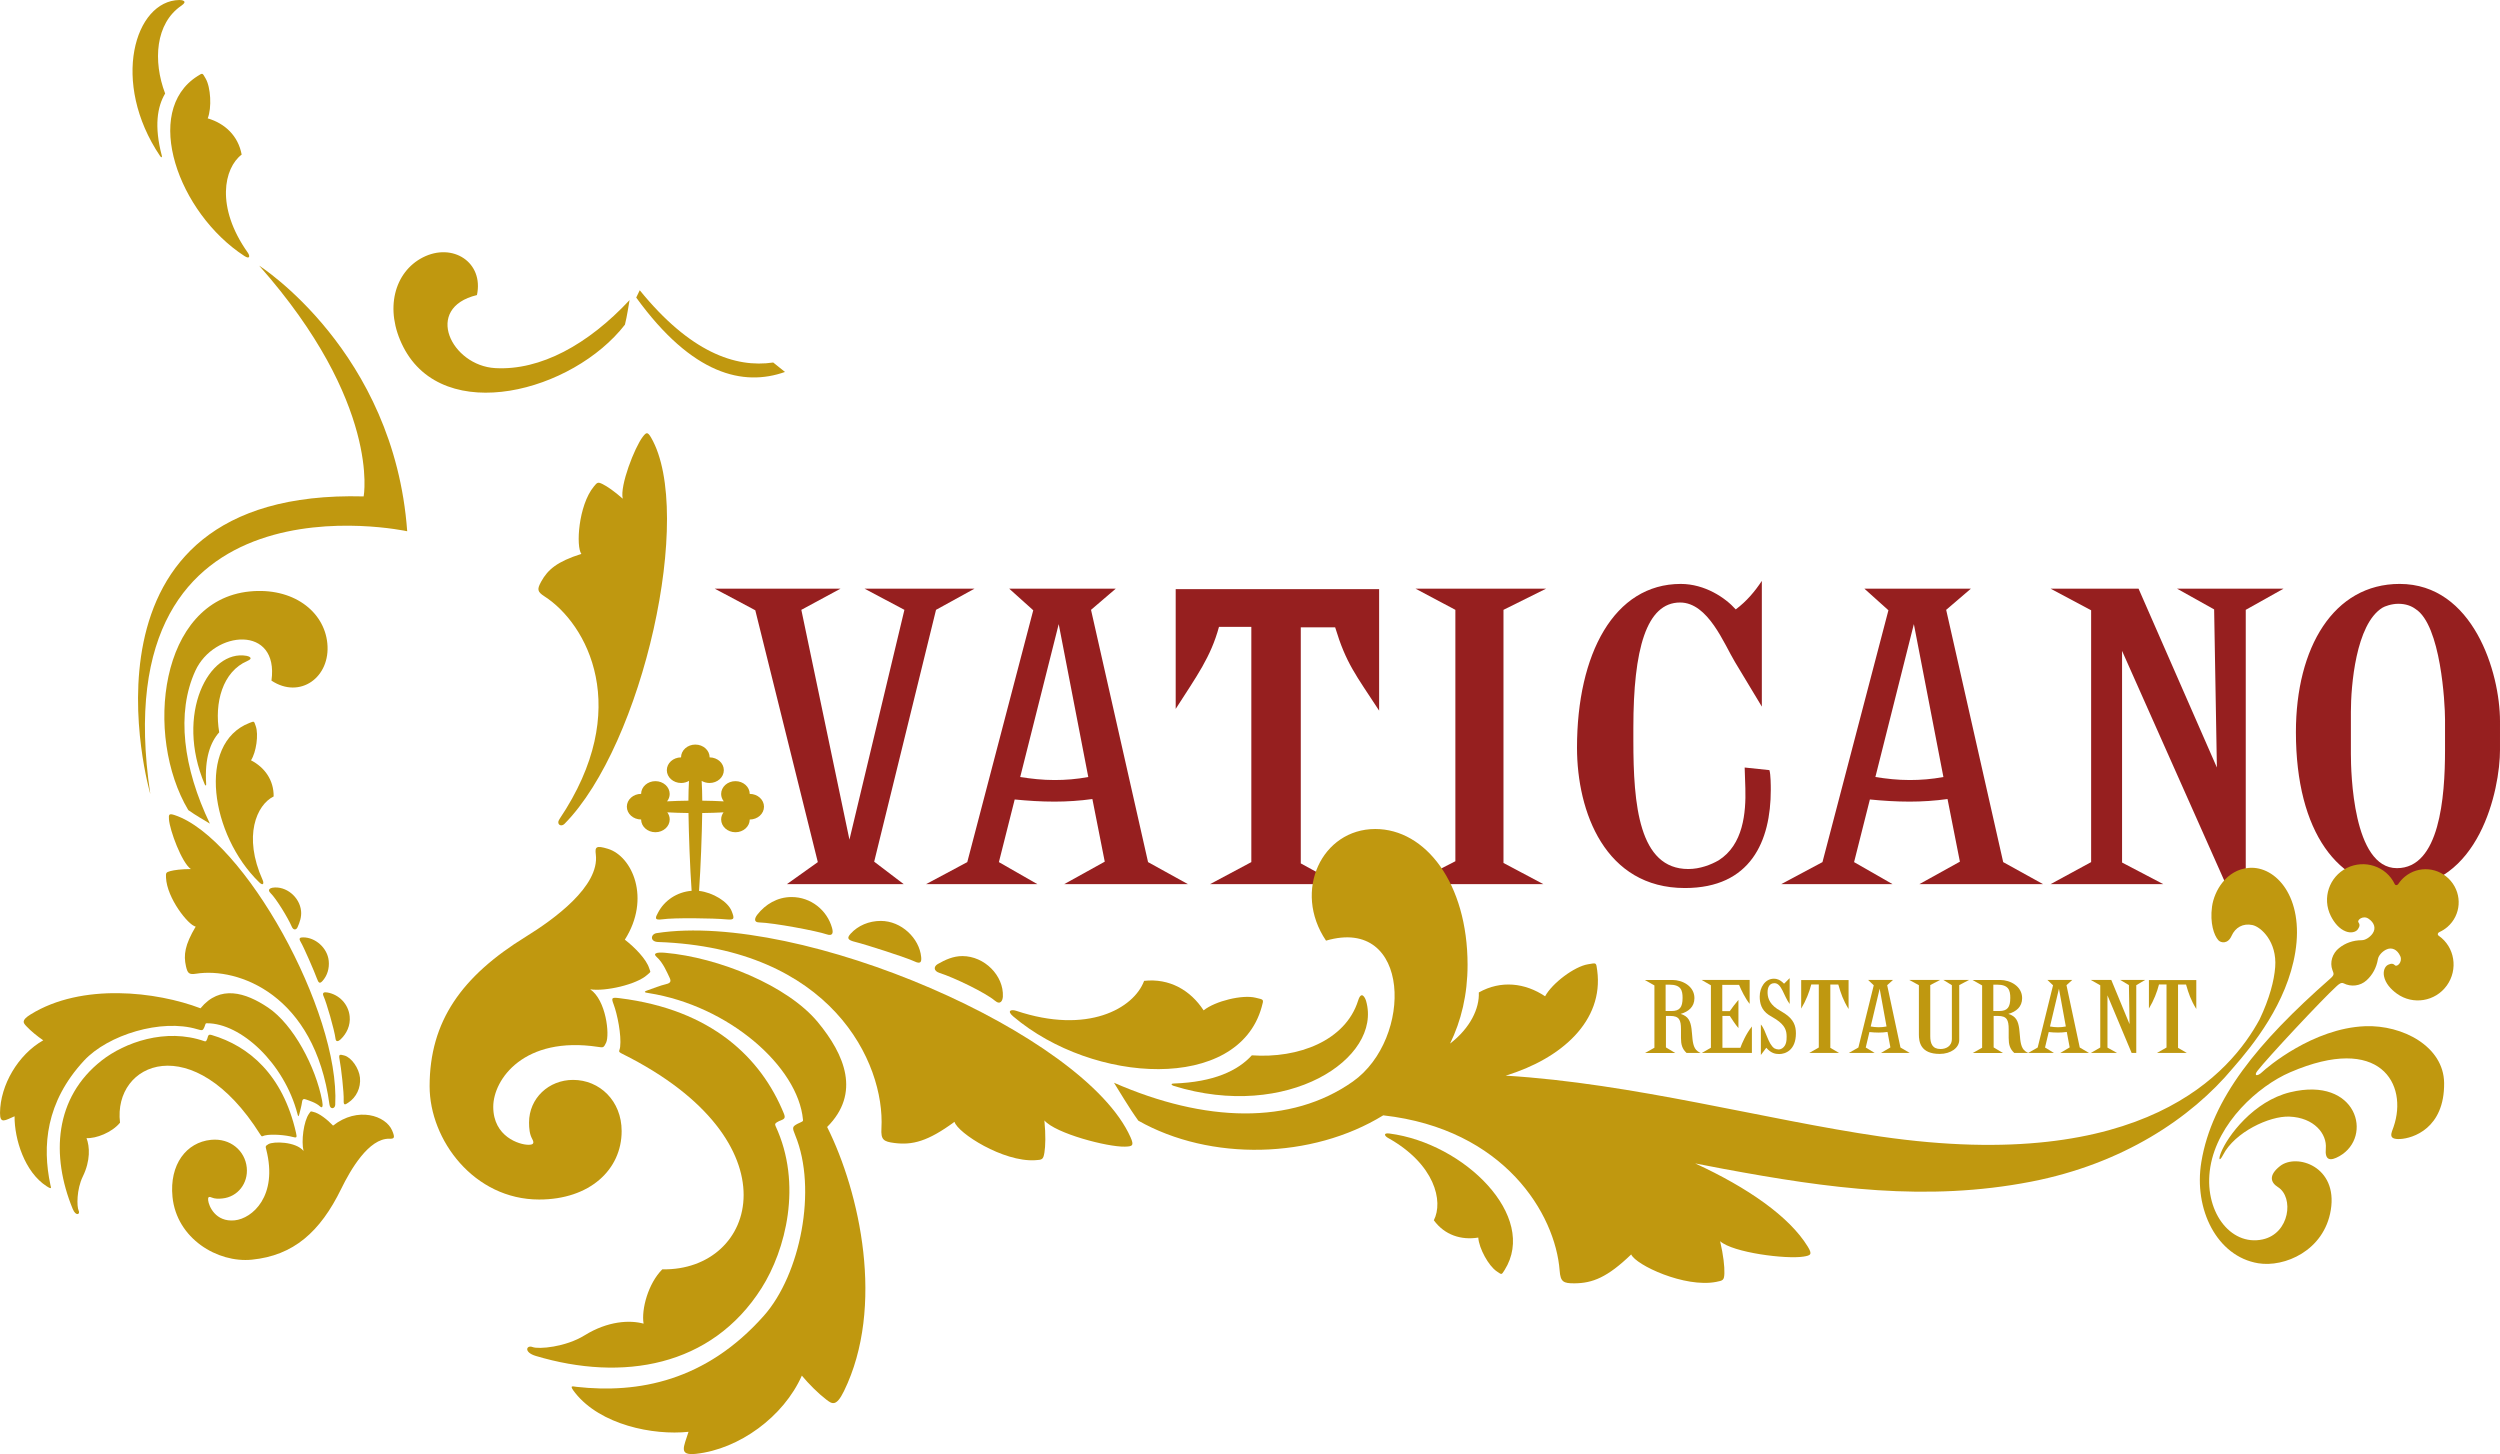 <?xml version="1.0" encoding="utf-8"?>
<!-- Generator: Adobe Illustrator 15.0.2, SVG Export Plug-In . SVG Version: 6.00 Build 0)  -->
<!DOCTYPE svg PUBLIC "-//W3C//DTD SVG 1.1//EN" "http://www.w3.org/Graphics/SVG/1.1/DTD/svg11.dtd">
<svg version="1.1" id="Laag_1" xmlns="http://www.w3.org/2000/svg" xmlns:xlink="http://www.w3.org/1999/xlink" x="0px" y="0px"
	 width="327.978px" height="190.763px" viewBox="0 0 327.978 190.763" style="enable-background:new 0 0 327.978 190.763;"
	 xml:space="preserve">
<style type="text/css">
<![CDATA[
	.st0{fill:#BF9810;}
	.st1{fill:#C0980F;}
	.st2{fill:#961F1F;}
]]>
</style>
<path class="st1" d="M182.28,148.706c9.844,1.287,19.532,10.869,15.112,17.907c-0.434,0.689-0.361,0.621-1.039,0.172
	c-1.06-0.707-2.326-3.018-2.417-4.427c-2.236,0.366-4.422-0.331-5.83-2.271c1.271-2.472,0.156-7.366-6.025-10.811
	C181.633,149.025,181.444,148.599,182.28,148.706z"/>
<path class="st1" d="M33.999,34.85c0,0,17.708,11.234,19.422,34.845c0,0-40.177-8.759-33.702,34.471c0,0-11.705-40.085,27.99-39.041
	C47.709,65.125,49.994,52.938,33.999,34.85z"/>
<path class="st1" d="M102.985,48.797c-5.456,1.935-12.161,0.396-19.519-9.759l0.463-0.96c6.582,8.102,12.527,10.219,17.51,9.479
	L102.985,48.797z"/>
<path class="st1" d="M62.57,38.711c0.92-4.299-3.185-6.943-7.103-4.938c-3.702,1.895-5.099,6.775-2.558,11.741
	c5.324,10.403,22.248,5.882,29.076-2.919c0.3-1.197,0.469-2.479,0.609-3.225c-5.453,5.848-11.702,9.25-17.611,8.924
	C59.21,47.976,55.517,40.408,62.57,38.711z"/>
<path class="st1" d="M21.227,20.415c-1.018-3.851-0.592-6.425,0.438-8.145c-1.617-4.264-1.283-9.21,2.141-11.535
	c0.883-0.6,0.066-0.741-0.268-0.735c-5.856,0.082-9.07,10.784-2.529,20.482C21.148,20.677,21.303,20.705,21.227,20.415z"/>
<path class="st1" d="M32.061,33.584c-8.664-5.629-13.454-18.98-6.144-23.602c0.716-0.453,0.618-0.422,1.053,0.307
	c0.679,1.139,0.83,3.875,0.28,5.24c2.263,0.662,4.002,2.299,4.454,4.753c-2.305,1.749-3.457,6.846,0.798,12.857
	C32.813,33.577,32.797,34.063,32.061,33.584z"/>
<path class="st0" d="M39.035,121.645c0.295-0.657,0.539-1.36,0.463-2.132c-0.186-1.854-1.994-3.314-3.73-3.056
	c-0.32,0.048-0.73,0.27-0.275,0.708c0.732,0.708,2.27,3.21,2.785,4.405C38.492,122.071,38.869,122.016,39.035,121.645z"/>
<path class="st0" d="M42.313,128.69c0.617-0.685,0.914-1.642,0.814-2.632c-0.172-1.722-1.775-3.087-3.359-3.082
	c-0.404,0.001-0.63,0.088-0.311,0.611c0.37,0.605,1.832,3.967,2.105,4.749C41.793,128.992,41.959,129.082,42.313,128.69z"/>
<path class="st0" d="M44.68,136.361c0.804-0.762,1.314-1.835,1.195-3.02c-0.161-1.622-1.396-2.87-2.928-3.138
	c-0.432-0.076-0.719,0.015-0.489,0.509c0.357,0.773,1.405,4.335,1.563,5.579C44.076,136.715,44.395,136.63,44.68,136.361z"/>
<path class="st0" d="M45.682,144.664c1.055-0.687,1.676-1.945,1.543-3.286c-0.123-1.229-1.117-2.651-2.046-2.903
	c-0.612-0.166-0.767-0.179-0.639,0.478c0.224,1.14,0.592,4.434,0.548,5.404C45.053,145.121,45.34,144.887,45.682,144.664z"/>
<path class="st0" d="M35.614,89.292c3.736,2.474,7.774-0.438,7.329-4.901c-0.421-4.219-4.532-7.359-10.189-6.797
	c-11.854,1.18-13.862,18.921-8.053,28.683c1.025,0.73,2.178,1.368,2.834,1.779c-3.52-7.352-4.424-14.554-1.914-20.041
	C28.072,82.655,36.629,81.968,35.614,89.292z"/>
<path class="st0" d="M27.049,102.873c-0.225-3.415,0.559-5.518,1.71-6.799c-0.662-3.859,0.434-7.972,3.703-9.368
	c0.843-0.36,0.179-0.613-0.104-0.664c-4.949-0.895-9.42,7.596-5.504,16.853C26.939,103.081,27.064,103.129,27.049,102.873z"/>
<path class="st0" d="M34.011,115.755c-6.374-6.17-8.214-18.217-1.291-20.91c0.678-0.264,0.589-0.254,0.837,0.432
	c0.383,1.072,0.062,3.406-0.627,4.468c1.798,0.932,2.994,2.598,2.971,4.741c-2.229,1.094-4.04,5.199-1.443,10.967
	C34.646,115.873,34.553,116.279,34.011,115.755z"/>
<path class="st1" d="M30.783,160.099c2.315-0.231,5.707-3.187,4.146-9.295c-0.105-0.411-0.131-0.451,0.287-0.702
	c0.637-0.381,3.572-0.356,4.607,0.889c-0.32-1.236,0.006-3.925,0.738-4.909c0.271-0.361,0.142-0.295,0.535-0.213
	c0.77,0.161,1.846,1.005,2.598,1.802c3.234-2.542,6.926-1.325,7.756,0.653c0.41,0.977,0.268,1.084-0.368,1.068
	c-2.7-0.067-5.093,4.059-6.321,6.577c-2.766,5.667-6.265,8.746-11.72,9.29c-4.507,0.45-9.866-2.776-10.411-8.232
	c-0.424-4.253,1.819-7.167,5.047-7.489c2.542-0.254,4.476,1.426,4.697,3.644c0.203,2.038-1.168,3.845-3.207,4.048
	c-0.486,0.049-0.979,0.054-1.4-0.127c-0.434-0.188-0.494,0.015-0.457,0.369C27.385,158.217,28.271,160.349,30.783,160.099z"/>
<path class="st0" d="M26.826,136.6c-5.119-1.797-10.507,0.194-13.479,2.522c-6.217,4.87-6.684,12.479-3.805,19.486
	c0.424,1.027,1.021,0.691,0.773,0.2c-0.247-0.49-0.281-2.765,0.547-4.455c1.021-2.084,0.916-3.937,0.488-5.043
	c1.236,0.075,3.336-0.729,4.396-2.024c-0.951-7.953,9.627-12.397,18.39,1.535c0.26,0.414,0.229,0.223,0.608,0.139
	c0.969-0.216,2.771-0.039,3.627,0.193c0.581,0.157,0.607,0.092,0.459-0.562c-1.729-7.625-6.189-11.356-11.028-12.795
	c-0.46-0.137-0.481,0.022-0.604,0.458C27.071,136.603,27.004,136.653,26.826,136.6z"/>
<path class="st1" d="M43.979,144.948c0.652-12.24-11.991-35.017-21.076-38.017c-0.736-0.242-0.783-0.079-0.737,0.55
	c0.105,1.456,1.679,5.7,2.872,6.532c-1.229,0.004-2.17,0.125-2.709,0.271c-0.574,0.155-0.574,0.249-0.549,0.848
	c0.109,2.685,2.922,6.249,3.892,6.431c-1.426,2.401-1.61,3.728-1.275,5.202c0.21,0.921,0.391,1.124,1.337,0.976
	c5.503-0.865,15.535,2.73,17.489,17.163C43.316,145.608,43.951,145.465,43.979,144.948z"/>
<path class="st0" d="M26.813,134.749c-0.198,0.453-0.256,0.479-0.95,0.271c-4.688-1.406-11.7,0.73-14.85,4.136
	c-5.013,5.424-5.486,11.2-4.399,16.297c0.073,0.35,0.252,0.652-0.498,0.169c-2.882-1.854-4.223-6.16-4.206-9.175
	c-1.218,0.518-1.921,1.068-1.909-0.443c0.034-3.651,2.369-7.65,5.672-9.525c-0.766-0.519-1.629-1.225-2.205-1.841
	c-0.422-0.45-0.719-0.771,0.557-1.561c6.723-4.159,16.512-2.995,22.28-0.798c2.544-3.105,5.896-2.093,8.87-0.092
	c3.323,2.237,6.248,7.782,7.086,12.219c0.15,0.789,0.023,1.027-0.282,0.741c-0.531-0.497-1.464-0.767-1.794-0.893
	c-0.329-0.125-0.506-0.104-0.562,0.334c-0.067,0.521-0.247,1.096-0.357,1.582c-0.11,0.487-0.185,0.182-0.241-0.035
	c-1.73-6.627-7.414-11.928-11.912-11.893C26.954,134.236,26.964,134.334,26.813,134.749z"/>
<path class="st0" d="M74.049,108.091C84.35,97.675,91.146,67.299,85.417,57.407c-0.466-0.802-0.636-0.692-1.097-0.095
	c-1.061,1.385-3.026,6.422-2.621,8.113c-1.1-0.973-2.036-1.613-2.633-1.91c-0.636-0.316-0.711-0.233-1.164,0.32
	c-2.034,2.483-2.354,7.9-1.631,8.832c-3.181,1.012-4.398,2.05-5.27,3.631c-0.543,0.99-0.545,1.314,0.418,1.933
	c5.602,3.598,11.701,14.773,1.986,29.218C72.932,108.155,73.613,108.531,74.049,108.091z"/>
<path class="st2" d="M93.77,77.229h16.497l-5.139,2.777l6.311,30.148l7.212-30.148l-5.229-2.777h14.423l-5.047,2.777l-8.113,33.038
	l3.875,2.947h-15.325l4.056-2.89l-8.203-33.039L93.77,77.229z"/>
<path class="st2" d="M132.4,77.229h13.977l-3.245,2.777l7.482,33.095l5.228,2.89h-16.227l5.319-2.947l-1.623-8.218
	c-1.623,0.228-3.335,0.34-4.96,0.34c-1.806,0-3.52-0.112-5.232-0.282l-2.073,8.218l5.047,2.89h-14.604l5.409-2.89l8.654-33.039
	L132.4,77.229z M138.894,81.876l-5.052,20.062c1.442,0.226,2.884,0.395,4.511,0.395c1.444,0,2.886-0.112,4.419-0.395L138.894,81.876
	z"/>
<path class="st2" d="M164.163,82.242h-4.244c-1.081,3.966-2.884,6.397-5.678,10.76V77.285h26.688v15.944
	c-3.065-4.705-4.327-6.17-5.77-10.932h-4.508v30.973l4.959,2.72h-16.863l5.416-2.89V82.242z"/>
<path class="st2" d="M185.705,77.229h17.128l-5.59,2.777v33.208l5.229,2.776h-17.398l5.858-3.004V80.006L185.705,77.229z"/>
<path class="st2" d="M232.13,101.033c0.181,0.565,0.181,2.094,0.181,2.603c0,6.688-2.614,12.866-11.268,12.866
	c-10.458,0-14.154-9.975-14.154-18.417c0-12.297,4.868-21.479,13.612-21.479c3.155,0,5.859,1.813,7.212,3.344
	c1.442-1.076,2.523-2.379,3.425-3.741v16.493l-3.516-5.837c-1.441-2.38-3.516-7.821-7.211-7.821c-4.418,0-6.129,6.12-6.129,16.437
	v1.698c0,8.385,0.721,16.83,7.211,16.83c1.533,0,2.975-0.565,3.966-1.134c3.246-2.039,3.606-6.234,3.516-9.464l-0.09-2.718
	L232.13,101.033z"/>
<path class="st2" d="M244.592,77.229h13.971l-3.243,2.777l7.481,33.095l5.228,2.89h-16.225l5.317-2.947l-1.622-8.218
	c-1.622,0.228-3.336,0.34-4.958,0.34c-1.803,0-3.516-0.112-5.229-0.282l-2.073,8.218l5.047,2.89h-14.603l5.409-2.89l8.653-33.039
	L244.592,77.229z M251.082,81.876l-5.049,20.062c1.442,0.226,2.885,0.395,4.508,0.395c1.442,0,2.884-0.112,4.417-0.395
	L251.082,81.876z"/>
<path class="st2" d="M269.021,77.229h11.539l10.276,23.462l-0.361-20.743l-4.868-2.72h13.974l-4.958,2.777v35.985h-2.613
	L278.396,85.39v27.768l5.407,2.833h-14.783l5.318-2.89V80.063L269.021,77.229z"/>
<path class="st2" d="M327.978,98.367c0,5.213-2.705,18.079-13.342,18.079c-7.753,0-13.433-7.144-13.433-20.401
	c0-11.108,4.958-19.44,13.612-19.44c9.646,0,13.162,11.619,13.162,18.022V98.367z M320.765,94.345c0-2.04-0.541-12.355-3.876-14.453
	c-0.54-0.396-1.263-0.68-2.253-0.68c-0.902,0-1.804,0.34-2.074,0.51c-3.515,2.154-4.147,10.315-4.147,13.659v5.496
	c0,2.495,0.271,15.018,6.041,15.018c5.588,0,6.31-9.239,6.31-15.47V94.345z"/>
<path class="st1" d="M123.025,126.475c0.973-0.559,2.025-1.046,3.23-1.046c2.904,0,5.445,2.576,5.314,5.31
	c-0.025,0.504-0.307,1.172-1.057,0.535c-1.209-1.026-5.324-3.022-7.256-3.636C122.451,127.382,122.476,126.79,123.025,126.475z"/>
<path class="st1" d="M111.601,122.486c0.967-1.063,2.402-1.67,3.953-1.67c2.693,0,5.059,2.274,5.295,4.73
	c0.061,0.626-0.039,0.989-0.898,0.574c-0.998-0.48-6.432-2.225-7.686-2.529C111.214,123.336,111.05,123.095,111.601,122.486z"/>
<path class="st1" d="M99.347,120.002c1.057-1.362,2.641-2.319,4.496-2.319c2.537,0,4.662,1.72,5.314,4.052
	c0.186,0.658,0.088,1.116-0.713,0.839c-1.254-0.436-6.936-1.511-8.887-1.563C98.892,120.994,98.974,120.486,99.347,120.002z"/>
<path class="st1" d="M153.968,142.149c5.324-0.181,8.455-1.719,10.262-3.699c6.082,0.429,12.287-1.904,13.945-7.188
	c0.428-1.359,0.922-0.369,1.045,0.061c2.152,7.529-10.316,15.771-25.254,11.133C153.663,142.35,153.567,142.163,153.968,142.149z"/>
<path class="st1" d="M132.929,133.35c10.546,8.926,29.488,9.914,32.589-1.229c0.305-1.091,0.301-0.954-0.797-1.229
	c-1.721-0.431-5.283,0.43-6.82,1.659c-1.719-2.643-4.484-4.239-7.803-3.871c-1.35,3.625-7.432,7.064-16.77,3.932
	C132.65,132.385,132.035,132.592,132.929,133.35z"/>
<path class="st1" d="M64.71,145.207c0-3.624,4.055-9.338,13.762-7.863c0.654,0.1,0.721,0.135,1.045-0.553
	c0.49-1.045,0-5.591-2.09-7.003c1.967,0.307,6.082-0.614,7.494-1.904c0.518-0.473,0.436-0.263,0.246-0.86
	c-0.367-1.168-1.842-2.704-3.193-3.748c3.439-5.406,0.982-10.936-2.211-11.918c-1.576-0.484-1.721-0.246-1.598,0.737
	c0.52,4.174-5.504,8.52-9.217,10.813c-8.354,5.16-12.586,11.058-12.586,19.597c0,7.054,5.83,14.861,14.367,14.861
	c6.656,0,10.826-3.926,10.826-8.979c0-3.979-2.9-6.715-6.371-6.715c-3.191,0-5.777,2.403-5.777,5.594
	c0,0.761,0.066,1.524,0.414,2.151c0.355,0.644,0.053,0.767-0.504,0.767C68.152,150.183,64.71,149.139,64.71,145.207z"/>
<path class="st1" d="M101.738,147.706c3.574,7.656,1.32,16.313-1.826,21.276c-6.588,10.389-18.307,12.287-29.611,8.908
	c-1.656-0.496-1.229-1.475-0.43-1.168c0.799,0.308,4.328,0.009,6.82-1.536c3.072-1.904,5.959-2.027,7.74-1.535
	c-0.307-1.904,0.613-5.283,2.457-7.127c12.471,0.246,17.725-16.833-5.223-28.26c-0.68-0.338-0.379-0.32-0.307-0.921
	c0.186-1.535-0.369-4.3-0.859-5.591c-0.334-0.876-0.238-0.928,0.799-0.798c12.082,1.501,18.553,7.836,21.531,15.112
	c0.283,0.691,0.039,0.75-0.615,1.007C101.695,147.326,101.628,147.439,101.738,147.706z"/>
<path class="st1" d="M86.15,122.416c18.869-2.903,56.119,13.171,62.167,26.785c0.492,1.104,0.246,1.202-0.736,1.229
	c-2.273,0.061-9.092-1.721-10.566-3.44c0.184,1.904,0.143,3.382,0,4.238c-0.152,0.913-0.297,0.929-1.229,0.983
	c-4.177,0.245-10.136-3.563-10.566-5.038c-3.502,2.581-5.529,3.072-7.863,2.78c-1.463-0.183-1.805-0.432-1.721-1.92
	c0.49-8.662-6.633-23.652-29.301-24.45C85.228,123.542,85.353,122.538,86.15,122.416z"/>
<path class="st1" d="M104.609,147.441c-0.674,0.377-0.703,0.47-0.273,1.514c2.902,7.049,0.676,18.245-4.117,23.652
	c-7.629,8.606-16.508,10.232-24.572,9.337c-0.553-0.061-1.049-0.289-0.184,0.799c3.316,4.178,10.197,5.591,14.865,5.099
	c-0.613,1.967-1.357,3.143,0.984,2.888c5.65-0.614,11.486-4.853,13.883-10.26c0.922,1.106,2.15,2.335,3.195,3.134
	c0.762,0.583,1.307,0.996,2.332-1.105c5.404-11.059,2.088-26.049-2.209-34.649c4.42-4.423,2.332-9.46-1.229-13.761
	c-3.98-4.804-13.023-8.479-20.027-9.093c-1.248-0.109-1.598,0.124-1.107,0.554c0.854,0.746,1.414,2.149,1.66,2.642
	c0.246,0.491,0.238,0.767-0.432,0.922c-0.797,0.184-1.658,0.553-2.395,0.798c-0.738,0.246-0.254,0.314,0.092,0.369
	c10.535,1.658,19.629,9.646,20.27,16.622C105.38,147.142,105.226,147.142,104.609,147.441z"/>
<path class="st1" d="M305.993,127.263c-0.376-1.008-0.012-2.195,0.884-2.898c0.825-0.656,1.831-1.01,2.959-1.018
	c0.49-0.004,1.066-0.383,1.407-0.848c0.5-0.678,0.269-1.461-0.535-1.988c-0.696-0.457-1.529,0.186-1.293,0.502
	c0.167,0.229,0.204,0.488-0.081,0.893c-0.284,0.408-0.949,0.529-1.576,0.289c-0.876-0.334-1.53-1.137-1.981-2.037
	c-1.156-2.316-0.217-5.13,2.101-6.286c2.313-1.156,5.168-0.234,6.282,2.1c0.097,0.197,0.343,0.211,0.505-0.045
	c0.225-0.332,0.495-0.635,0.814-0.902c1.82-1.517,4.502-1.266,6.038,0.539c1.542,1.813,1.352,4.489-0.437,6.044
	c-0.316,0.27-0.66,0.49-1.02,0.656c-0.279,0.123-0.307,0.367-0.128,0.492c2.129,1.477,2.578,4.441,1.066,6.539
	c-1.514,2.104-4.44,2.58-6.54,1.068c-0.82-0.59-1.507-1.365-1.694-2.283c-0.137-0.658,0.087-1.295,0.535-1.512
	c0.446-0.217,0.698-0.139,0.898,0.064c0.272,0.283,1.038-0.436,0.699-1.197c-0.39-0.875-1.129-1.23-1.875-0.846
	c-0.516,0.264-0.982,0.77-1.063,1.254c-0.189,1.109-0.699,2.047-1.479,2.76c-0.843,0.773-2.054,0.891-3.019,0.398
	c-0.311-0.16-0.641,0.121-0.926,0.385c-2.003,1.834-9.083,9.426-10.38,11.1c-0.52,0.676-0.006,0.762,0.619,0.162
	c0.626-0.6,6.657-5.756,13.517-6.02c4.889-0.188,10.305,2.643,10.358,7.445c0.065,5.98-4.128,7.277-5.779,7.355
	c-1.652,0.078-1.126-0.791-0.848-1.602c1.919-5.594-1.738-12.254-13.566-7.156c-4.219,1.82-9.52,6.621-10.48,12.432
	c-0.938,5.682,2.583,10.418,6.853,9.5c3.585-0.773,4.136-5.543,2.019-6.865c-0.957-0.6-1.27-1.545,0.281-2.764
	c2.152-1.691,7.602,0.027,6.651,5.781c-0.884,5.354-6.099,7.537-9.519,6.973c-5.413-0.895-8.488-7.078-7.462-13.287
	c1.374-8.318,7.404-15.693,16.871-24.018C306.285,127.88,306.185,127.781,305.993,127.263z"/>
<path class="st1" d="M291.645,151.518c1.517-2.977,6.082-5.134,8.701-5.029c3.255,0.127,4.951,2.271,4.78,4.182
	c-0.141,1.558,0.556,1.707,1.795,1.002c4.458-2.543,2.321-10.504-6.457-8.383c-4.826,1.165-8.241,5.777-9.091,7.92
	C290.989,152.172,291.182,152.419,291.645,151.518z"/>
<path class="st1" d="M295.044,113.857c-2.979,0.234-4.57,3.053-4.845,5.081c-0.292,2.162,0.25,3.762,0.827,4.406
	c0.324,0.365,1.241,0.544,1.733-0.563c0.492-1.105,1.498-1.685,2.735-1.424c1.142,0.238,3.246,2.195,2.991,5.52
	c-0.136,1.75-0.729,4.099-2.048,6.863c-3.729,6.887-15.084,20.395-49.736,15.361c-15.154-2.201-32.493-6.981-49.168-7.985
	c7.357-2.247,12.878-7.199,12.008-13.792c-0.146-1.123-0.098-0.996-1.215-0.818c-1.752,0.277-4.691,2.467-5.623,4.199
	c-2.617-1.756-5.789-2.141-8.697-0.502c0.097,2.085-1.109,4.657-3.771,6.709c1.454-2.978,2.298-6.416,2.297-10.334
	c-0.002-10.703-5.508-17.82-12.107-17.82c-6.988,0-10.875,8.11-6.463,14.646c11.193-3.268,11.449,12.89,3.521,18.485
	c-8.113,5.727-19.406,5.379-31.339,0.158c0.738,1.151,1.906,3.193,3.195,4.977c9.457,5.352,22.784,5.045,32.128-0.701
	c15.932,1.79,22.585,12.987,23.143,20.361c0.111,1.486,0.482,1.688,1.957,1.678c2.354-0.018,4.297-0.771,7.43-3.791
	c0.619,1.404,7.027,4.396,11.137,3.605c0.916-0.178,1.059-0.213,1.09-1.139c0.027-0.867-0.125-2.336-0.559-4.201
	c1.688,1.512,8.682,2.381,10.928,2.021c0.971-0.154,1.201-0.283,0.568-1.314c-2.421-3.947-7.866-7.729-14.765-10.911
	c1.209,0.238,2.436,0.476,3.686,0.708c13.824,2.574,26.692,4.342,40.375,1.686c11.964-2.323,20.961-8.28,26.487-14.909
	c2.576-2.938,7.092-8.501,8.177-15.191C302.303,117.672,298.555,113.582,295.044,113.857z"/>
<path class="st1" d="M100.229,105.834c0-0.928-0.838-1.679-1.871-1.682c-0.007-0.923-0.843-1.671-1.875-1.671
	c-1.037,0-1.875,0.754-1.875,1.683c0,0.361,0.13,0.694,0.348,0.968c-0.859-0.047-1.813-0.079-2.825-0.091
	c-0.005-0.922-0.032-1.797-0.079-2.597c0.296,0.175,0.651,0.278,1.032,0.278c1.037,0,1.876-0.751,1.876-1.68
	c0-0.925-0.832-1.673-1.862-1.68c-0.002-0.928-0.841-1.68-1.876-1.68s-1.873,0.752-1.875,1.68c-1.03,0.005-1.865,0.755-1.865,1.681
	c0,0.928,0.841,1.679,1.875,1.679c0.382,0,0.736-0.104,1.032-0.278c-0.046,0.798-0.07,1.677-0.076,2.597
	c-1.003,0.012-1.949,0.043-2.802,0.09c0.216-0.274,0.346-0.606,0.346-0.967c0-0.931-0.839-1.683-1.875-1.683
	c-1.031,0-1.865,0.744-1.874,1.668c-1.034,0.003-1.871,0.754-1.871,1.681c0,0.928,0.837,1.678,1.871,1.681
	c0.006,0.923,0.841,1.67,1.875,1.67c1.036,0,1.877-0.752,1.877-1.68c0-0.344-0.116-0.663-0.314-0.929
	c0.85,0.046,1.779,0.078,2.776,0.09c0.042,2.8,0.196,7.181,0.413,10.203c-1.911,0.152-3.568,1.253-4.406,2.867
	c-0.295,0.565-0.613,1.045,0.568,0.873c1.498-0.218,6.658-0.157,8.459,0.014c1.037,0.098,0.994-0.14,0.641-1.065
	c-0.486-1.273-2.483-2.471-4.288-2.677c0.218-3.023,0.374-7.411,0.415-10.215c1.001-0.012,1.945-0.043,2.798-0.089
	c-0.197,0.266-0.313,0.584-0.313,0.928c0,0.929,0.837,1.68,1.875,1.681c1.032,0,1.867-0.745,1.875-1.667
	C99.39,107.512,100.229,106.76,100.229,105.834z"/>
<path class="st1" d="M240.179,134.337"/>
<path class="st0" d="M217.044,129.278l-1.26-0.715h3.633c1.301,0,2.877,0.813,2.877,2.381c0,1.147-0.777,1.777-1.807,2.071
	c0.273,0.084,0.398,0.14,0.631,0.294c1.385,0.924,0.377,3.766,1.617,4.62c0.104,0.069,0.271,0.168,0.377,0.21h-1.848
	c-0.588-0.546-0.734-1.12-0.734-1.975v-1.147c0-1.204-0.232-1.735-1.408-1.735h-0.566v4.129l1.219,0.729h-3.949l1.219-0.686V129.278
	z M219.29,132.637c1.072,0,1.449-0.49,1.449-1.723c0-0.993-0.209-1.735-1.721-1.735h-0.504v3.458H219.29z"/>
<path class="st0" d="M223.239,128.563h6.299v3.137c-0.588-0.742-1.07-1.736-1.387-2.492h-2.203v3.443h0.986
	c0.314-0.476,0.693-0.938,1.133-1.47v3.696c-0.377-0.434-0.902-1.232-1.133-1.596h-0.967v4.186h2.352
	c0.211-0.588,0.736-1.82,1.514-2.801v3.473h-6.574l1.197-0.686v-8.19L223.239,128.563z"/>
<path class="st0" d="M234.788,128.325v3.389c-0.799-1.092-1.051-2.73-1.996-2.73c-0.672,0-0.902,0.574-0.902,1.176
	c0,0.547,0.105,1.414,1.26,2.198c0.232,0.154,0.609,0.351,1.008,0.616c1.156,0.77,1.449,1.609,1.449,2.59
	c0,2.213-1.385,2.717-2.184,2.717c-0.482,0-1.07-0.084-1.701-0.826l-0.713,0.951v-4.004c0.691,0.784,0.924,2.563,1.783,3.137
	c0.148,0.084,0.379,0.14,0.547,0.14s0.357-0.07,0.463-0.14c0.566-0.379,0.588-1.051,0.588-1.541c0-0.812-0.211-1.483-1.387-2.268
	c-0.273-0.168-0.693-0.42-0.967-0.588c-0.965-0.658-1.176-1.525-1.176-2.408c0-1.176,0.693-2.338,1.869-2.338
	c0.336,0,0.777,0.098,1.324,0.658L234.788,128.325z"/>
<path class="st0" d="M238.61,129.151h-0.988c-0.252,0.98-0.672,2.086-1.322,3.164v-3.738h6.217v3.795
	c-0.715-1.162-1.008-2.03-1.346-3.207h-1.049v8.303l1.154,0.672h-3.926l1.26-0.714V129.151z"/>
<path class="st0" d="M245.083,128.563h3.256l-0.758,0.686l1.744,8.177l1.219,0.714h-3.781l1.24-0.729l-0.379-2.029
	c-0.379,0.056-0.777,0.084-1.154,0.084c-0.42,0-0.82-0.028-1.219-0.07l-0.482,2.03l1.176,0.714h-3.402l1.26-0.714l2.016-8.162
	L245.083,128.563z M246.595,129.711l-1.176,4.955c0.336,0.057,0.672,0.099,1.051,0.099c0.336,0,0.672-0.028,1.027-0.099
	L246.595,129.711z"/>
<path class="st0" d="M250.483,128.563h4.031l-1.281,0.672v6.706c0,0.952,0.273,1.681,1.344,1.681c0.65,0,1.492-0.309,1.492-1.33
	v-7.043l-1.113-0.686h3.359l-1.281,0.672v7.211c0,1.008-1.092,1.819-2.563,1.819c-2.541,0-2.729-1.61-2.729-2.548v-6.469
	L250.483,128.563z"/>
<path class="st0" d="M260.036,129.278l-1.26-0.715h3.633c1.301,0,2.877,0.813,2.877,2.381c0,1.147-0.777,1.777-1.807,2.071
	c0.273,0.084,0.398,0.14,0.631,0.294c1.385,0.924,0.377,3.766,1.617,4.62c0.104,0.069,0.271,0.168,0.377,0.21h-1.848
	c-0.588-0.546-0.734-1.12-0.734-1.975v-1.147c0-1.204-0.232-1.735-1.408-1.735h-0.566v4.129l1.219,0.729h-3.949l1.219-0.686V129.278
	z M262.282,132.637c1.072,0,1.449-0.49,1.449-1.723c0-0.993-0.209-1.735-1.721-1.735h-0.504v3.458H262.282z"/>
<path class="st0" d="M268.603,128.563h3.256l-0.756,0.686l1.742,8.177l1.219,0.714h-3.779l1.238-0.729l-0.379-2.029
	c-0.377,0.056-0.775,0.084-1.154,0.084c-0.42,0-0.818-0.028-1.217-0.07l-0.484,2.03l1.176,0.714h-3.4l1.26-0.714l2.016-8.162
	L268.603,128.563z M270.116,129.711l-1.176,4.955c0.336,0.057,0.672,0.099,1.049,0.099c0.336,0,0.672-0.028,1.029-0.099
	L270.116,129.711z"/>
<path class="st0" d="M274.296,128.563h2.688l2.395,5.797l-0.084-5.125l-1.135-0.672h3.256l-1.156,0.686v8.891h-0.607l-3.172-7.561
	v6.86l1.26,0.7h-3.443l1.238-0.714v-8.162L274.296,128.563z"/>
<path class="st0" d="M284.228,129.151h-0.986c-0.252,0.98-0.672,2.086-1.322,3.164v-3.738h6.215v3.795
	c-0.713-1.162-1.008-2.03-1.344-3.207h-1.051v8.303l1.156,0.672h-3.928l1.26-0.714V129.151z"/>
</svg>
